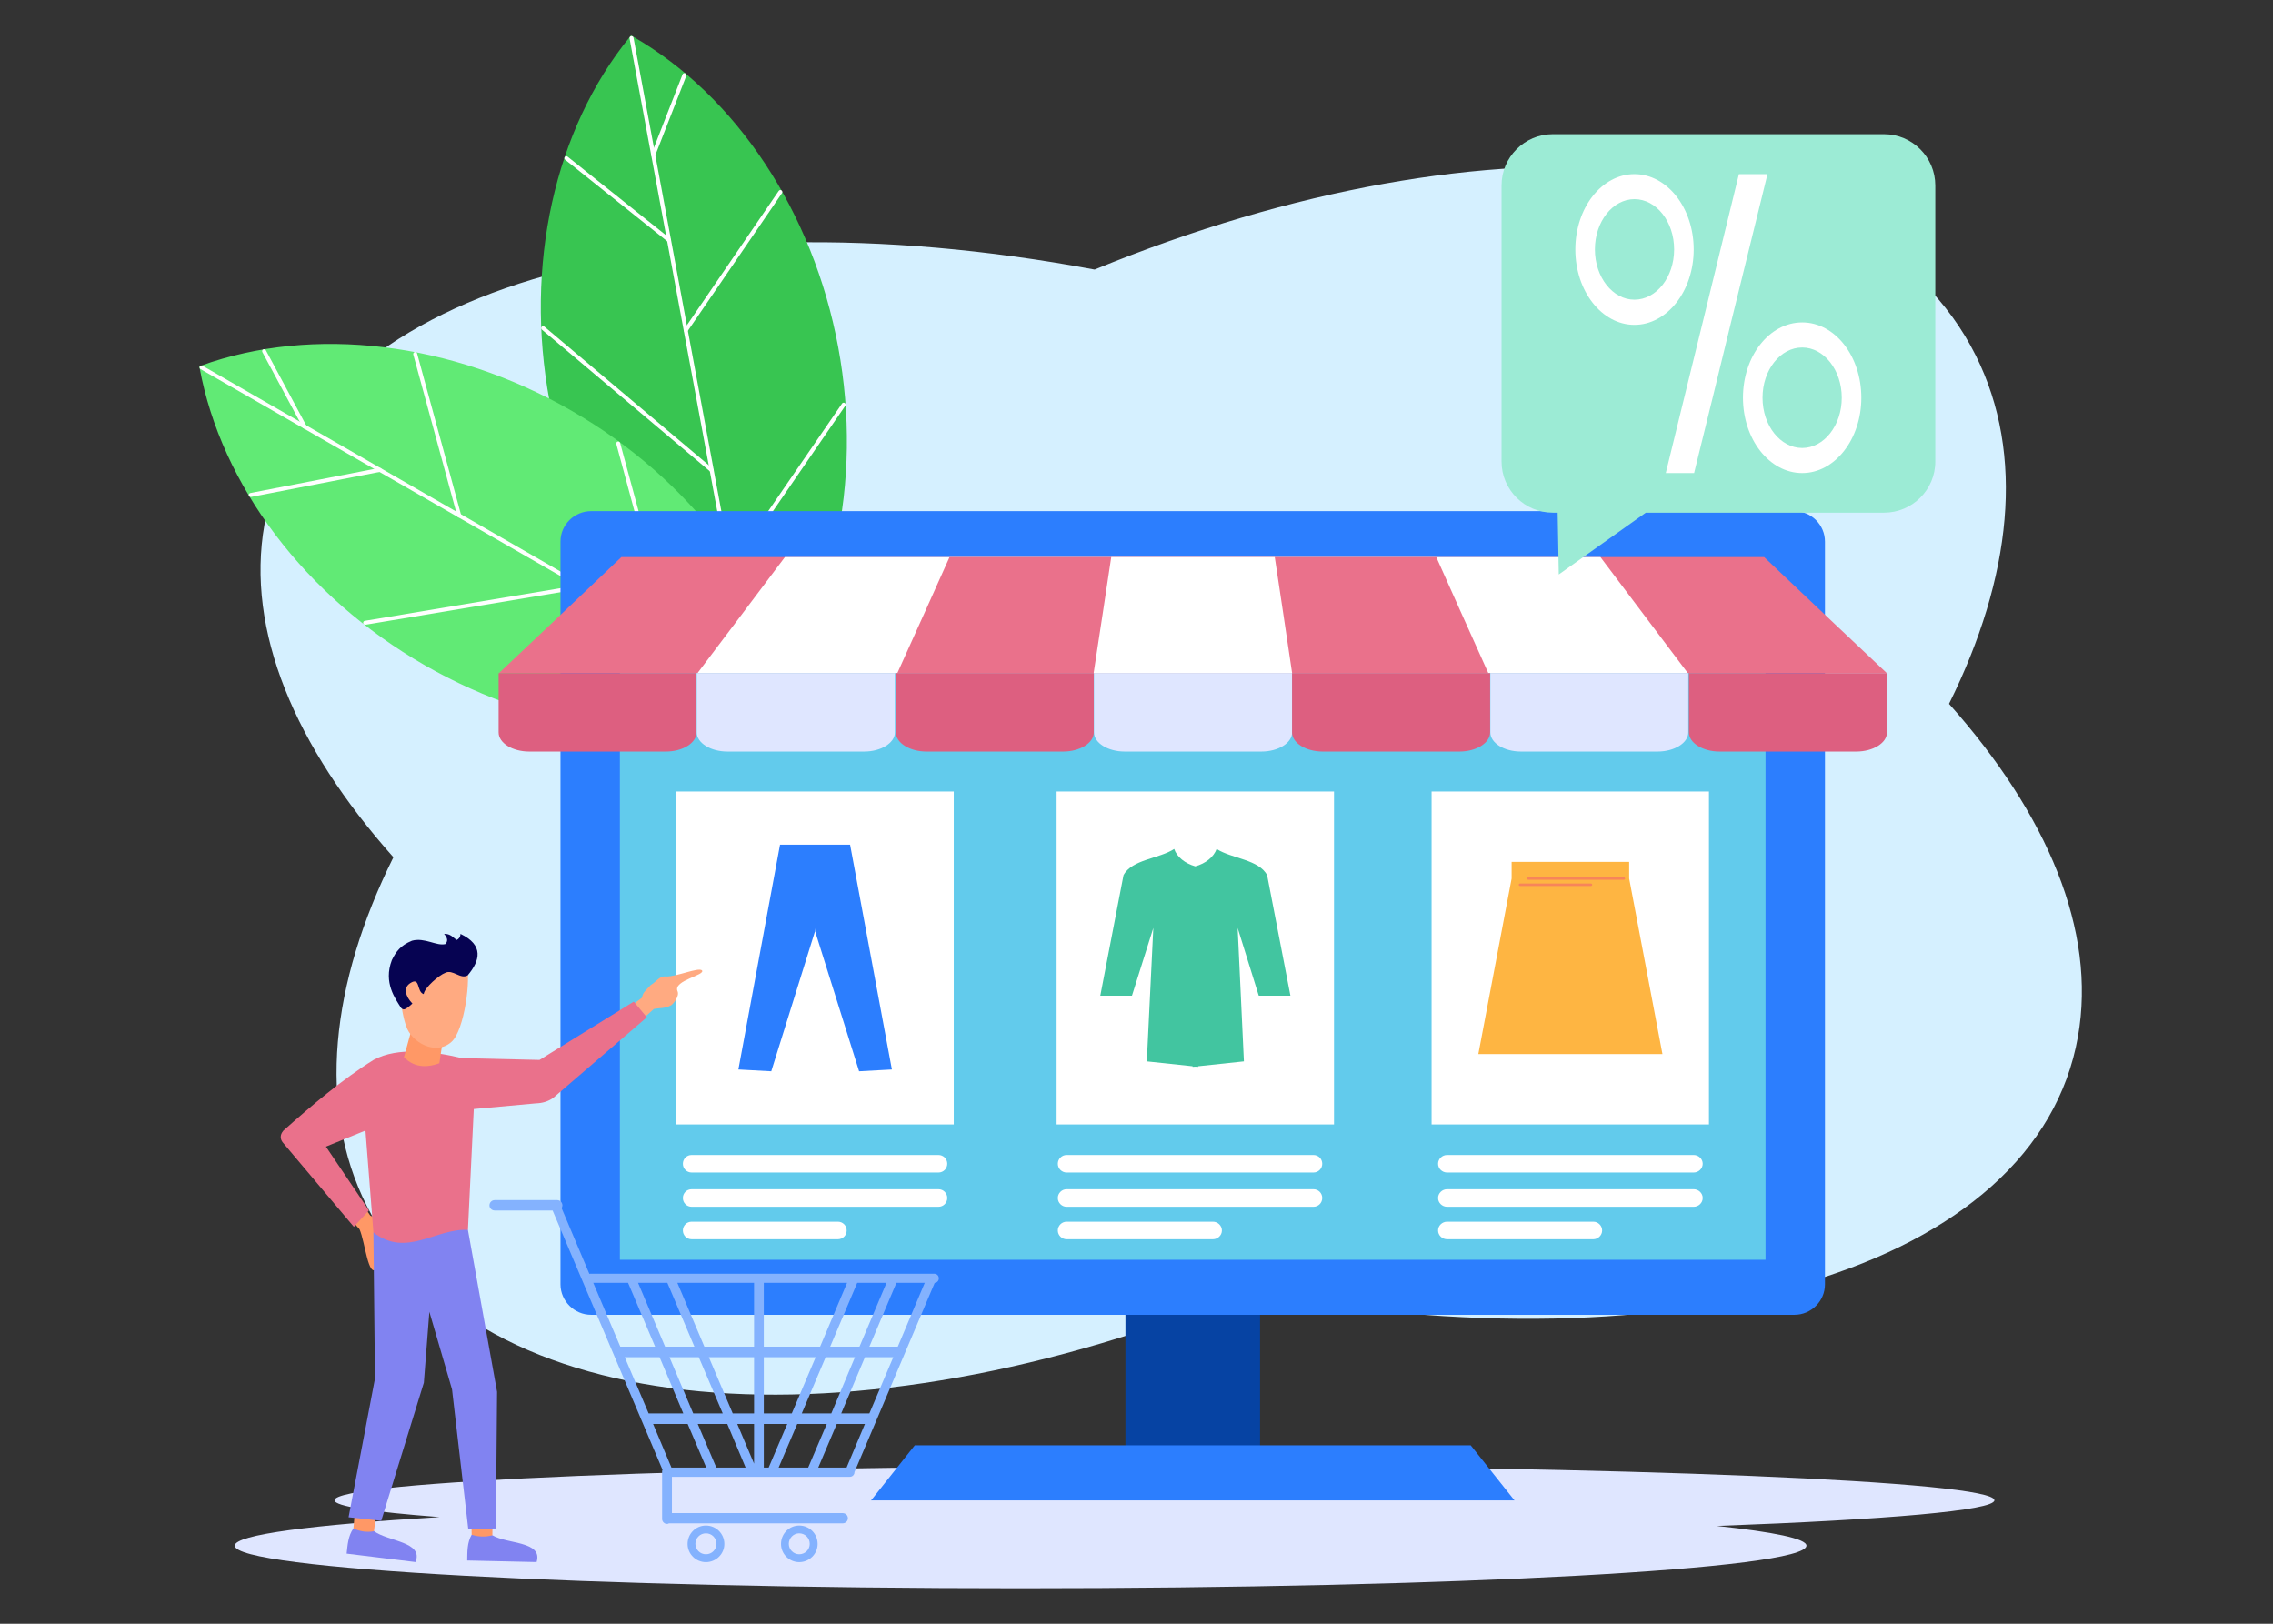 <?xml version="1.0" encoding="UTF-8"?>
<svg xmlns="http://www.w3.org/2000/svg" width="2800" height="2000" id="ecommerce-and-shopping-20">
  <rect width="100%" height="100%" fill="#333333" stroke="none"/>
  <path fill="#d5f0ff" fill-rule="evenodd" d="M484.6 1055.9c-77.3 155.9-94 307-33 428.9 134 268.9 598.3 306.3 1085.5 106 532 99.5 972-26.7 1022.6-314 23.1-130.4-37.6-273.7-158.8-409.9 77.3-155.9 94-306.7 33-428.9-134-268.9-598.3-306-1085.5-106-532-99.5-972 26.7-1022.6 314-23.2 130.4 37.6 273.7 158.8 409.9z" clip-rule="evenodd"></path>
  <path fill="#dfe6ff" d="M1434.4 1805.5c564.8 0 1022.4 19 1022.4 42.4 0 12.5-132 23.9-341.9 31.6 70.4 7.5 110.4 15.7 110.4 24.3 0 28.9-433.5 52.5-968.2 52.5-534.4 0-967.9-23.6-967.9-52.5 0-13.5 95.7-25.8 252.3-35.2-82.4-6.3-129.4-13.3-129.4-20.7-.1-23.4 457.5-42.4 1022.3-42.4z"></path>
  <path fill="#38c551" fill-rule="evenodd" d="M777.9 46.8C900.5 117 998.3 256 1030.3 428.2s-9.5 337-98.7 446.5C809 804.5 711.2 665.6 679.2 493.4c-31.9-172.3 9.5-337.1 98.7-446.6z" clip-rule="evenodd"></path>
  <path fill="#38c551" d="m932.2 877.9-1.8-1c-127.8-73.3-222.6-216.4-253.5-383-31-166.8 6.1-334.4 99.1-448.6l1.3-1.6 1.8 1c127.8 73.2 222.6 216.4 253.5 383 30.9 166.6-6.2 334.3-99.2 448.5l-1.2 1.7zM778.5 50c-91.2 113-127.4 278.4-96.9 442.9C712.2 657.3 805.3 798.7 931 871.6c91.2-113.1 127.4-278.5 96.9-442.9C997.3 264.2 904.2 122.8 778.5 50z"></path>
  <path fill="#fff" d="M932 877.1c-1.3.2-2.6-.6-2.9-2L775.5 47.3c-.2-1.3.6-2.6 2-2.8 1.3-.2 2.6.6 2.9 2L934 874.3c.2 1.3-.6 2.6-2 2.8z"></path>
  <path fill="#fff" d="M805.1 193.3c-.4.1-.9 0-1.3-.1-1.3-.5-1.9-1.9-1.4-3.2l38.4-98.3c.5-1.3 1.9-1.9 3.2-1.4 1.3.5 1.9 1.9 1.4 3.2L807 191.8c-.4.8-1.1 1.3-1.9 1.5zM824.6 298.2c-.7.1-1.4 0-2-.5l-126.5-101c-1.1-.8-1.2-2.4-.4-3.4.8-1.1 2.4-1.2 3.4-.4l126.5 101c1.1.8 1.2 2.4.4 3.4-.3.5-.8.8-1.4.9zM845.2 409.2c-.6.1-1.3 0-1.8-.4-1.1-.8-1.4-2.3-.6-3.4l116.5-170.3c.8-1.1 2.3-1.4 3.4-.6 1.1.8 1.4 2.3.6 3.4L846.8 408.2c-.4.6-1 .9-1.6 1zM877.2 581.6c-.7.1-1.4 0-2-.5L667.5 406c-1-.9-1.2-2.4-.3-3.4.9-1 2.4-1.2 3.4-.3l207.7 175.1c1 .9 1.2 2.4.3 3.4-.4.4-.9.7-1.4.8zM900 704.4c-.6.1-1.3 0-1.8-.4-1.1-.8-1.4-2.3-.6-3.4L1037.3 497c.8-1.1 2.3-1.4 3.4-.6 1.1.8 1.4 2.3.6 3.4L901.5 703.4c-.3.5-.9.9-1.5 1zM916.5 793.5c-.6.1-1.2 0-1.8-.4L744.6 682.7c-1.1-.7-1.5-2.2-.7-3.4.7-1.1 2.3-1.5 3.4-.7L917.5 789c1.1.7 1.5 2.2.7 3.4-.5.7-1 1-1.7 1.1z"></path>
  <path fill="#61ea75" fill-rule="evenodd" d="M248.3 452.6c132.9-47.9 302.1-32.3 454 55 151.9 87.3 250.5 225.6 276.1 364.6-132.9 47.8-302.1 32.3-454-55-151.9-87.3-250.6-225.7-276.1-364.6z" clip-rule="evenodd"></path>
  <path fill="#61ea75" d="m981.1 873.8-2 .7c-138.6 49.9-309.1 29.2-456-55.2-147-84.5-250.6-221.4-277.2-366.2l-.4-2 2-.7c138.6-49.9 309-29.3 456 55.2C850.4 589.9 954 726.9 980.7 871.7l.4 2.1zm-730-419.6C278 596.9 380.5 731.7 525.6 815c145 83.3 313 104 450 55.5C948.5 727.8 846 593.1 701 509.7c-145-83.3-313-104-449.9-55.5z"></path>
  <path fill="#fff" d="M980.4 873.4c-.7 1.2-2.2 1.6-3.3.9l-730-419.6c-1.2-.7-1.6-2.2-.9-3.3.7-1.2 2.2-1.6 3.3-.9l730 419.6c1.2.6 1.6 2.1.9 3.3z"></path>
  <path fill="#fff" d="M377.4 526.8c-.2.4-.5.7-1 .9-1.2.6-2.7.2-3.3-1l-49.9-93c-.6-1.2-.2-2.7 1-3.3 1.2-.6 2.7-.2 3.3 1l49.9 93c.5.8.4 1.7 0 2.4zM470 580c-.3.6-.9 1-1.7 1.2l-158.9 30.9c-1.3.3-2.6-.6-2.9-1.9-.3-1.3.6-2.6 1.9-2.9l158.9-30.9c1.3-.3 2.6.6 2.9 1.9.2.6.1 1.2-.2 1.7zM567.8 636.3c-.3.5-.8 1-1.5 1.1-1.3.4-2.6-.4-3-1.7l-54.2-199c-.4-1.3.4-2.6 1.7-3 1.3-.4 2.6.4 3 1.7l54.2 199c.2.7.1 1.3-.2 1.9zM719.8 723.6c-.4.6-1 1.1-1.7 1.2l-267.9 44.7c-1.3.2-2.6-.7-2.8-2-.2-1.3.7-2.6 2-2.8L717.3 720c1.3-.2 2.6.7 2.8 2 .1.6 0 1.2-.3 1.6zM828.1 785.9c-.3.5-.8 1-1.5 1.1-1.3.4-2.6-.4-3-1.7l-64.4-238.4c-.4-1.3.4-2.6 1.7-3 1.3-.4 2.6.4 3 1.7L828.4 784c.1.7 0 1.3-.3 1.9zM906.7 831c-.3.5-.8.9-1.4 1.1l-194.4 58c-1.3.4-2.7-.3-3-1.6-.4-1.3.4-2.7 1.6-3l194.4-58c1.3-.4 2.7.3 3 1.6.2.7.1 1.4-.2 1.9z"></path>
  <path fill="#0643a3" d="M1386.4 1508.9h165.8v286.5h-165.8z"></path>
  <path fill="#2c7efe" d="M728.2 629.6h1482.3c20.7 0 37.6 16.9 37.6 37.6v914.7c0 20.7-16.9 37.6-37.6 37.6H728.2c-20.7 0-37.8-16.9-37.8-37.6V667.2c-.1-20.7 17-37.6 37.8-37.6z"></path>
  <path fill="#62cbec" d="M763.6 697.3h1411.3v854.4H763.6z"></path>
  <path fill="#2c7efe" d="m1811.7 1780.2 54 67.9H1073l53.9-67.9h348.9z"></path>
  <path fill="#ea718b" d="M2173.2 686.2c44.8 42.6 94.9 89.9 151.1 142.9H614.6c56.1-53 106-100.2 150.8-142.9h1407.8z"></path>
  <path fill="#fff" d="M1971.5 686.2c32 42.6 67.7 89.9 107.7 142.9H859.2c40-53 75.7-100.2 107.7-142.9h1004.6z"></path>
  <path fill="#ea718b" d="M1769.3 686.2c19 42.6 40.2 89.9 64.1 142.9H1105.4c23.9-53 45.3-100.2 64.3-142.9h599.6z"></path>
  <path fill="#fff" d="M1570.3 686.2c6.5 42.6 13.5 89.9 21.4 142.9h-244.5c8.2-53 15.2-100.2 21.7-142.9h201.4z"></path>
  <path fill="#dd5f80" d="M858 829.1v73c0 13-16.9 23.6-37.8 23.6H652c-21 0-37.8-10.6-37.8-23.6v-73H858z"></path>
  <path fill="#dfe6ff" d="M1102.4 829.1v73c0 13-17.1 23.6-37.8 23.6H896.1c-20.7 0-37.8-10.6-37.8-23.6v-73h244.1z"></path>
  <path fill="#dd5f80" d="M1347.4 829.1v73c0 13-16.9 23.6-37.8 23.6h-168.2c-20.7 0-37.8-10.6-37.8-23.6v-73h243.8z"></path>
  <path fill="#dfe6ff" d="M1591.7 829.1v73c0 13-17.1 23.6-37.8 23.6h-168.4c-20.7 0-37.8-10.6-37.8-23.6v-73h244z"></path>
  <path fill="#dd5f80" d="M1835.6 829.1v73c0 13-17.1 23.6-37.8 23.6h-168.4c-20.7 0-37.8-10.6-37.8-23.6v-73h244z"></path>
  <path fill="#dfe6ff" d="M2079.7 829.1v73c0 13-17.1 23.6-37.8 23.6h-168.2c-21 0-37.8-10.6-37.8-23.6v-73h243.8z"></path>
  <path fill="#dd5f80" d="M2324.5 829.1v73c0 13-17.1 23.6-37.8 23.6h-168.4c-20.7 0-37.8-10.6-37.8-23.6v-73h244z"></path>
  <path fill="#fff" d="M852 1422.6h304.1c6 0 10.8 4.8 10.8 10.8 0 6-4.8 10.8-10.8 10.8H852c-6 0-10.8-4.8-10.8-10.8 0-6 4.8-10.8 10.8-10.8zM852 1464.8h304.1c6 0 10.8 4.8 10.8 10.8 0 6-4.8 10.8-10.8 10.8H852c-6 0-10.8-4.8-10.8-10.8 0-6 4.8-10.8 10.8-10.8zM852 1504.8h180.2c6 0 10.8 4.8 10.8 10.8 0 6-4.8 10.8-10.8 10.8H852c-6 0-10.8-4.8-10.8-10.8 0-6 4.8-10.8 10.8-10.8zM1313.9 1422.6H1618c6 0 10.8 4.8 10.8 10.8 0 6-4.8 10.8-10.8 10.8h-304.1c-5.8 0-10.8-4.8-10.8-10.8 0-6 5-10.8 10.8-10.8zM1313.9 1464.8H1618c6 0 10.8 4.8 10.8 10.8 0 6-4.8 10.8-10.8 10.8h-304.1c-5.8 0-10.8-4.8-10.8-10.8 0-6 5-10.8 10.8-10.8zM1313.9 1504.8h180.2c6 0 11.1 4.8 11.1 10.8 0 6-5.1 10.8-11.1 10.8h-180.2c-5.8 0-10.8-4.8-10.8-10.8 0-6 5-10.8 10.8-10.8zM1782.6 1422.6h303.8c6 0 11.1 4.8 11.1 10.8 0 6-5.1 10.8-11.1 10.8h-303.8c-6 0-11.1-4.8-11.1-10.8 0-6 5.1-10.8 11.1-10.8zM1782.6 1464.8h303.8c6 0 11.1 4.8 11.1 10.8 0 6-5.1 10.8-11.1 10.8h-303.8c-6 0-11.1-4.8-11.1-10.8 0-6 5.1-10.8 11.1-10.8zM1782.6 1504.8h180.2c5.8 0 10.8 4.8 10.8 10.8 0 6-5.1 10.8-10.8 10.8h-180.2c-6 0-11.1-4.8-11.1-10.8 0-6 5.1-10.8 11.1-10.8zM833.2 974.9h341.7V1385H833.2zM1301.6 974.9h341.7V1385h-341.7zM1763.5 974.9h341.7V1385h-341.7z"></path>
  <path fill="#42c5a0" d="M1498.7 1045.7c18.6 12 52 12.8 62.2 32.3l28.7 148.4h-39l-26-83.4 7.7 164.3-56.4 6v.7l-3.4-.2-3.4.2v-.7l-56.4-6 8-164.3-26.3 83.4h-39L1384 1078c10.4-19.5 43.9-20.2 62.4-32.3 3.4 9.9 13.3 17.8 26 21.4 12.8-3.5 22.7-11.5 26.3-21.4z"></path>
  <path fill="#feb542" d="M1862.1 1061.6v20.5l-41 216.2h226.8l-41-216.2v-20.5z"></path>
  <path fill="#f7855a" d="M2000.4 1083.6h-117.8c-.8 0-1.5-.7-1.5-1.5s.7-1.5 1.5-1.5h117.8c.8 0 1.5.7 1.5 1.5 0 .9-.7 1.5-1.5 1.5zM1959.9 1091.3h-87.5c-.8 0-1.5-.7-1.5-1.5s.7-1.5 1.5-1.5h87.5c.8 0 1.5.7 1.5 1.5 0 .9-.7 1.5-1.5 1.5z"></path>
  <path fill="#2c7efe" d="m1047.2 1040.4 51.5 276.9-40.4 2.2-54-171.8-.2-4.4-.3 4.4-53.7 171.8-40.5-2.2 51.3-276.9z"></path>
  <path fill="#9cebd5" d="M1912.7 165.3h408.2c34.7 0 63.1 28.4 63.1 63.1v340.2c0 34.7-28.4 62.9-63.1 62.9h-293.5l-107.2 76.1-1.4-76.1h-6c-34.7 0-63.1-28.2-63.1-62.9V228.4c-.1-34.7 28.3-63.1 63-63.1z"></path>
  <path fill="#fff" d="M2013.4 214.5c-40.2 0-72.8 41.4-72.8 92.8 0 51.1 32.5 92.8 72.8 92.8s73-41.7 73-92.8c0-51.4-32.8-92.8-73-92.8zm0 154.6c-26.8 0-48.7-27.7-48.7-61.9s21.9-61.9 48.7-61.9c27 0 48.9 27.7 48.9 61.9s-21.9 61.9-48.9 61.9zM2142.1 214.5h35.2c-15.2 61.4-30.1 122.9-45.3 184.1-14.9 61.4-29.9 122.6-45.1 184.1H2052c14.9-61.4 30.1-122.6 45.1-184.1 14.9-61.3 30-122.7 45-184.1zM2220.1 397.1c-40.5 0-73 41.4-73 92.8 0 51.1 32.5 92.8 73 92.8 40.2 0 72.8-41.7 72.8-92.8 0-51.4-32.5-92.8-72.8-92.8zm0 154.7c-27 0-48.9-27.7-48.9-61.9s21.9-61.9 48.9-61.9c26.7 0 48.7 27.7 48.7 61.9s-21.9 61.9-48.7 61.9z"></path>
  <path fill="#84b2fe" d="M1151 1568.9H727.4c-.5 0-1 0-1.4.2l-34.2-81c.5-1 1-2.2 1-3.4 0-3.6-2.9-6.5-6.3-6.5h-77.1c-3.6 0-6.5 2.9-6.5 6.5 0 3.4 2.9 6.3 6.5 6.3h71.3l135.4 319.3c-.2.5-.5 1.2-.5 1.9v58.8c0 3.1 2.7 6 6 6 1 0 1.7-.2 2.4-.7h214c3.6 0 6.5-2.7 6.5-6.3 0-3.6-2.9-6.3-6.5-6.3H827.7V1819h219.2c1.4 0 2.7-.5 3.6-1.2l.2.2v-.5c1.2-1 1.9-2.4 1.9-4.1v-.2l98.8-233c2.9-.2 5.1-2.7 5.1-5.5.1-3.2-2.3-5.8-5.5-5.8zm-80 172h-34.7l29.2-69.2h34.9l-29.4 69.2zm-46.9 0h-36.4l29.4-69.2h36.1l-29.1 69.2zm-48.7 0h-34.5v-69.2h63.9l-29.4 69.2zm-46.5 0h-26.3l-29.4-69.2h55.7v69.2zm-38.6 0h-36.4l-29.2-69.2h36.1l29.5 69.2zm-48.6 0H799l-29.4-69.2h42.9l29.2 69.2zm-37.2 13h42.6l22.9 53.7h-42.9l-22.6-53.7zm55 0h36.4l22.6 53.7h-36.1l-22.9-53.7zm48.7 0h20.7v48.9l-20.7-48.9zm32.7 0h28.9l-22.9 53.7h-6v-53.7zm41.2 0h36.4l-22.9 53.7h-36.4l22.9-53.7zm48.7 0h34.7l-22.6 53.7H1008l22.8-53.7zm75.2-95.2h-35l33.3-78.6h34.9l-33.2 78.6zm-47.2 0h-36.1l33.3-78.6h36.1l-33.3 78.6zm-48.5 0h-69.4v-78.6h102.6l-33.2 78.6zm-81.4 0h-61.2l-33.3-78.6h94.5v78.6zm-73.5 0h-36.1l-33.3-78.6h36.1l33.3 78.6zm-48.4 0h-42.9l-33.3-78.6h42.9l33.3 78.6zM984.5 1879c-12.3 0-22.4 10.1-22.4 22.7 0 12.3 10.1 22.4 22.4 22.4 12.5 0 22.7-10.1 22.7-22.4 0-12.6-10.1-22.7-22.7-22.7zm0 35.4c-7 0-12.8-5.8-12.8-12.8 0-7.2 5.8-13 12.8-13 7.2 0 13 5.8 13 13 0 7-5.7 12.8-13 12.8zM869.6 1879c-12.5 0-22.6 10.1-22.6 22.7 0 12.3 10.1 22.4 22.6 22.4 12.5 0 22.7-10.1 22.7-22.4 0-12.6-10.2-22.7-22.7-22.7zm0 35.4c-7.2 0-13-5.8-13-12.8 0-7.2 5.8-13 13-13s13 5.8 13 13c0 7-5.8 12.8-13 12.8z"></path>
  <path fill="#8183f1" d="m592 1885.7 14.5 5.3c18.3 11.1 62.4 7 54.5 33l-85.5-1.9c.2-10.6-.2-21.9 5.5-31.8l11-4.6z"></path>
  <path fill="#ff9866" d="m580.7 1875.8 26 .7-.2 14.5c-8.7 2.4-17.6 1.9-25.5-.7l-.3-14.5z"></path>
  <path fill="#8183f1" d="m446.7 1879.2 14 6.7c17.1 12.8 61.4 13 51.1 38.1l-84.8-10.4c1.2-10.4 1.7-21.7 8.4-31.1l11.3-3.3z"></path>
  <path fill="#ff9866" d="m436.6 1868.4 25.8 3.4-1.7 14.2c-8.7 1.7-17.8.2-25.3-3.4l1.2-14.2zM447.7 1485.2l-14.9 17.6 10.1 11.3c7 16.1 10.6 60.2 21 48.7l6-59-13.7-6.5-8.5-12.1z"></path>
  <path fill="#8183f1" d="M513.5 1468.9 460 1518l1.9 180-32.5 170.8 40.2 4.4 52.5-170.1 6.8-87.3 27.9 95.5 20 172 34-.7 1.5-168.2-35.9-199.5-21.2-25.8-34.5 14.5z"></path>
  <path fill="#ffaa81" d="m791.3 1255.4-14-16.4c4.6-3.4 8.9-6.5 13.3-9.9 1.7-6.5 2.2-6.5 11.1-15.9 7-3.9 10.6-11.6 19-10.4 13.7 0 38.8-11.3 43.9-7.7 5.5 6-35.4 12.3-30.1 25.5 2.9 5.8-4.1 14.9-7.7 17.6-8 4.3-14.2 3.1-21.4 4.6l-14.1 12.6z"></path>
  <path fill="#ea718b" d="M460.5 1305.3c-38.6 23.9-78.1 57.6-111.3 87.2-4.6 5.3-4.1 10.4-1 14.5l87.7 104.1 18.6-20.2-53-78.6 48.7-19.8L460 1518c40.7 31.6 76.6-5.3 116.4-3.1l7.2-148.9 76.6-7c8-.2 15.2-2.4 21.2-6.7l115.4-99.3-16.1-19.3-116.1 71.8-95.7-2.2c-34.7-8.4-78.8-14-108.4 2z"></path>
  <path fill="#ff9866" d="m546.2 1276.1-39-8.9-9.6 34.9c14.2 14.9 32 11.8 43.6 7.5l5-33.5z"></path>
  <path fill="#ffaa81" d="M495.6 1186c26.3.7 52.5 1.4 78.8 1.9 6.3 16.4-2.4 81.2-18.1 95.2-19.3 17.8-49.6.7-55.9-19-6.9-18.4-11.7-62.9-4.8-78.1z"></path>
  <path fill="#060352" d="M548.4 1198.3c9.4-4.8 18.6 8.4 27.7 3.1 15.4-18.3 20-37.3-8.9-51.1 0 4.6-2.9 6.7-4.8 7.5-4.1-2.9-7.7-8-15.4-7.5 4.6 5.3 4.8 8.7 1.7 12.5-10.8 2.9-25.5-8.4-41.2-4.1-14.2 5.8-19.8 13.5-24.8 23.9-10.8 28 4.6 47.9 11.3 58.8 2.9 2.7 4.1 3.6 14-5.3-8.2-8.4-11.8-19.3-2.7-25.1 12.8-8.4 7.5 10.6 16.6 13.5 1-8.2 19.3-23.6 26.5-26.2z"></path>
</svg>
